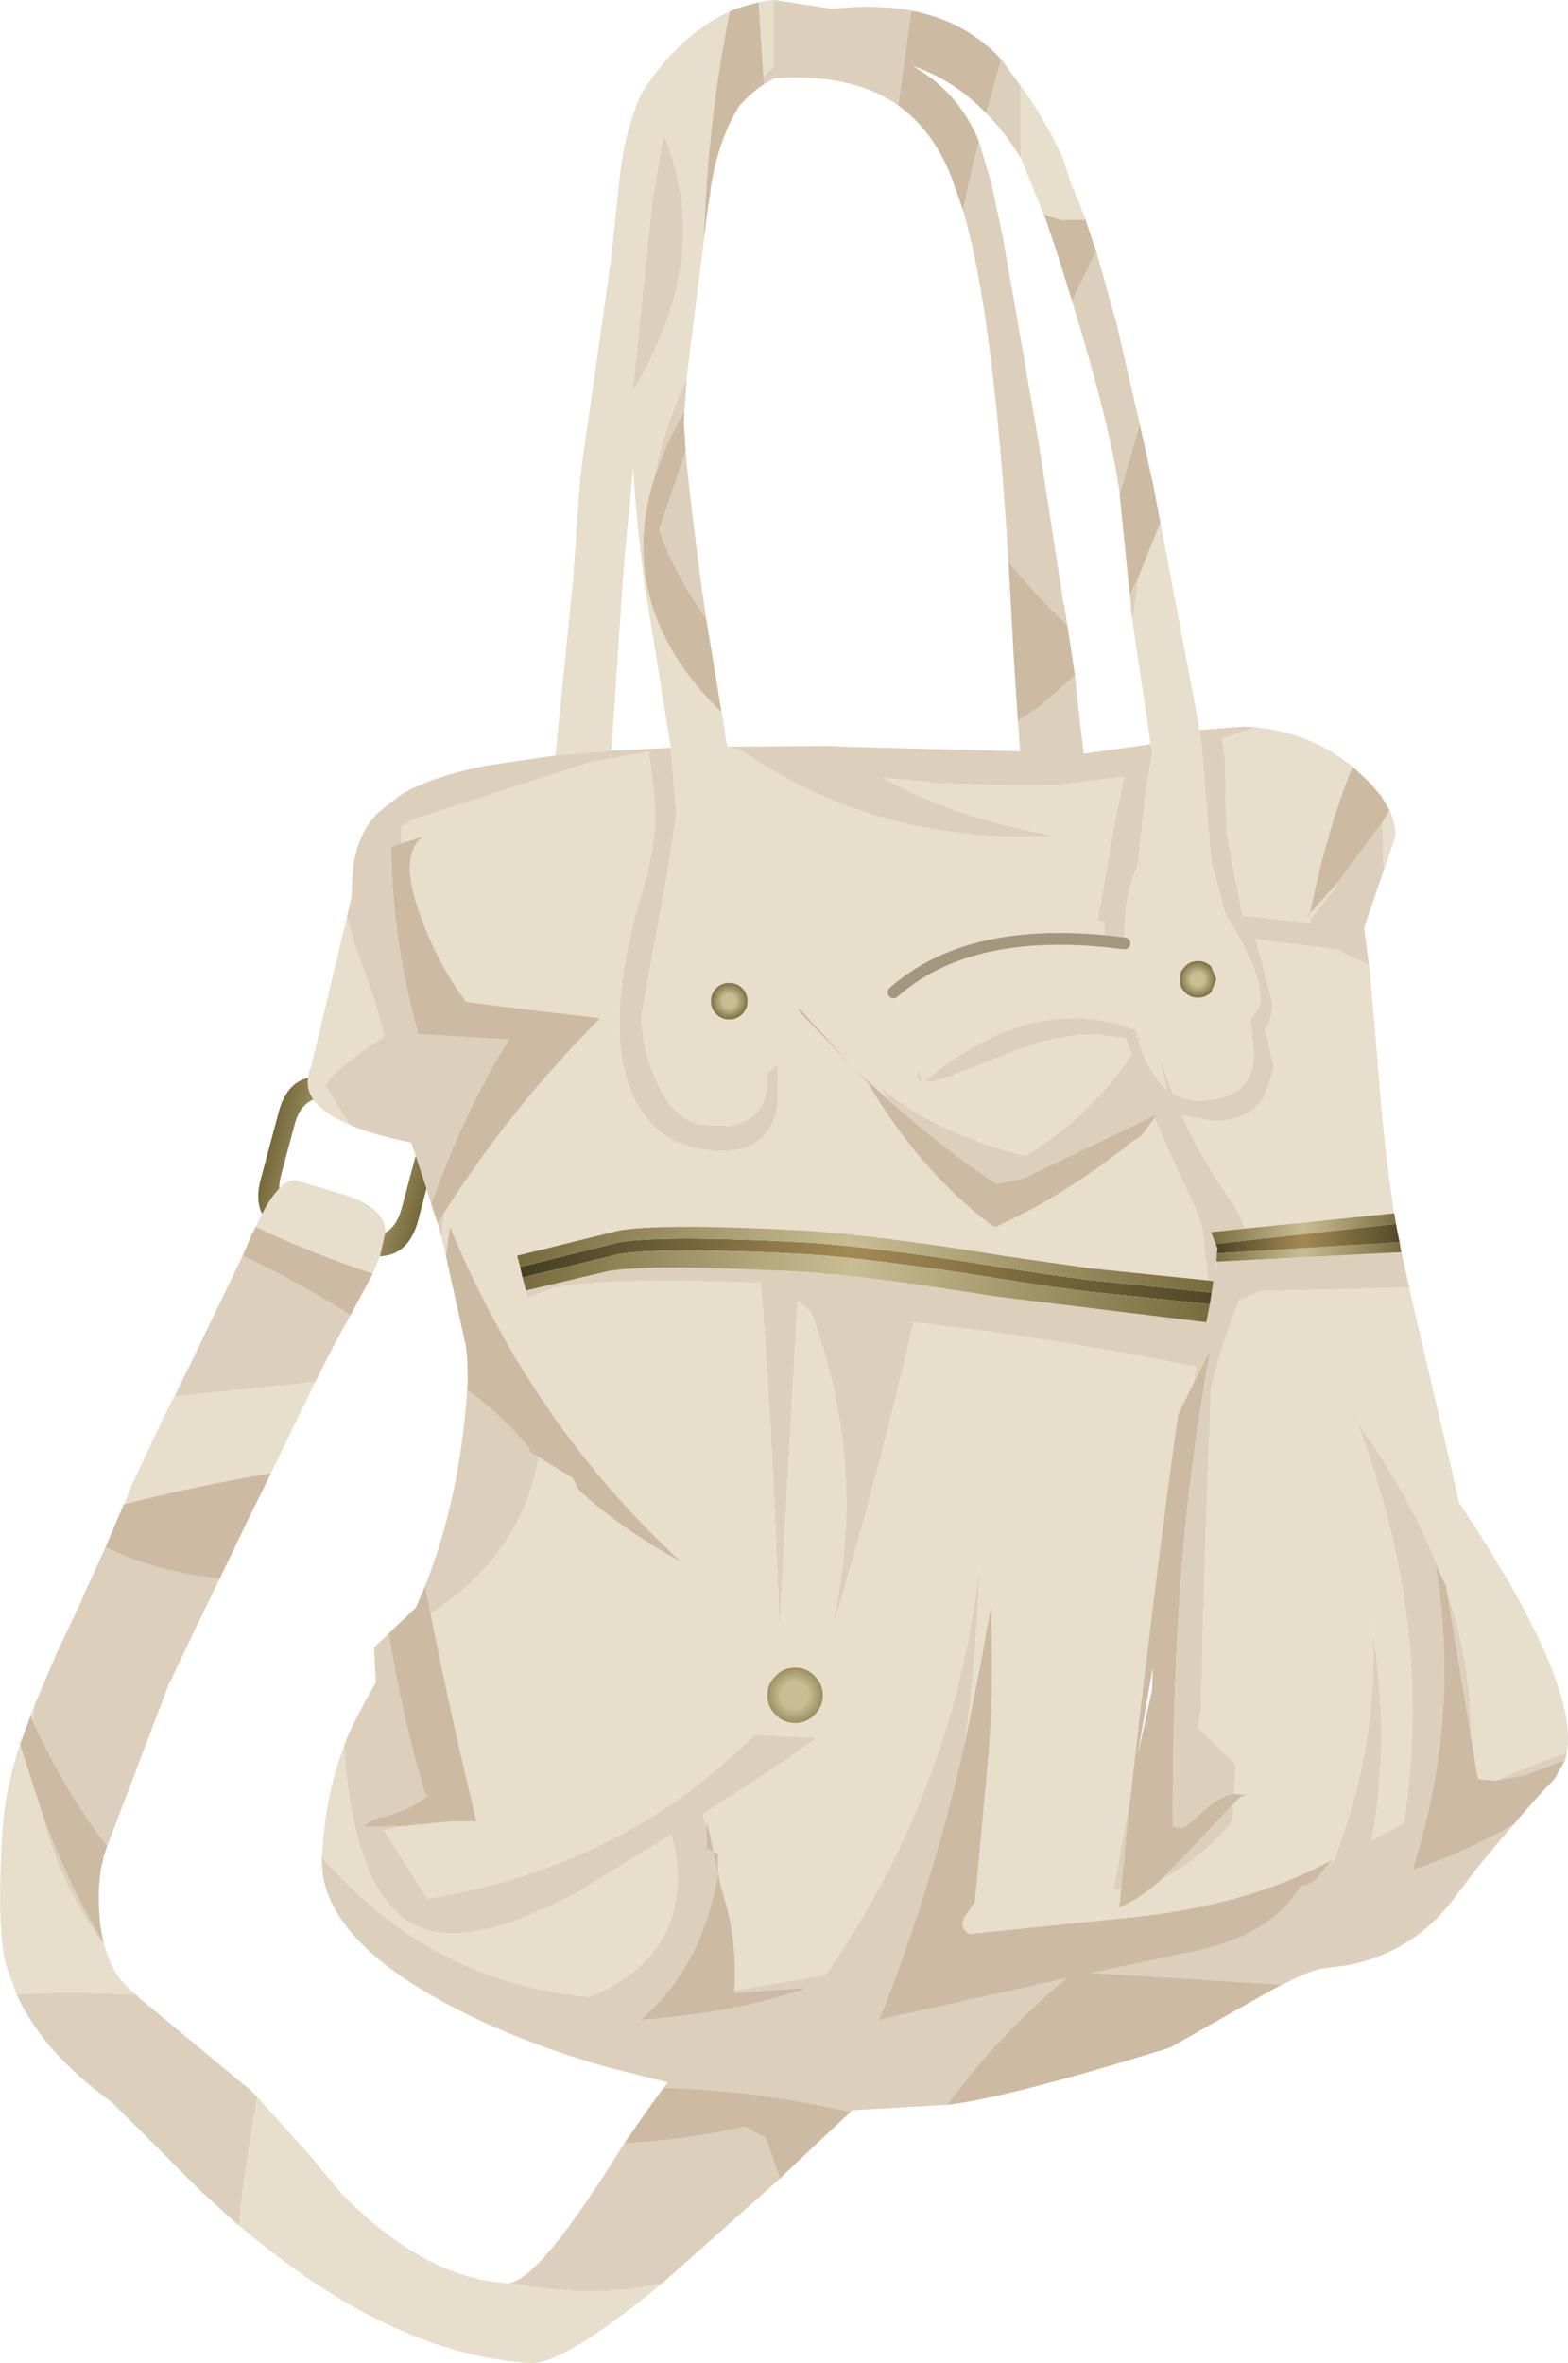<?xml version="1.0" encoding="UTF-8" standalone="no"?>
<svg xmlns:xlink="http://www.w3.org/1999/xlink" height="200.5px" width="133.1px" xmlns="http://www.w3.org/2000/svg">
  <g transform="matrix(1.0, 0.0, 0.0, 1.0, 0.0, 0.0)">
    <path d="M93.05 21.3 L94.75 27.35 94.8 27.55 96.75 36.0 95.05 41.9 Q94.25 36.1 91.0 25.55 L93.05 21.3 M101.8 61.95 L105.6 61.65 106.55 61.7 103.75 62.7 104.0 64.5 104.1 70.6 105.0 75.25 105.4 77.35 105.5 77.7 111.35 78.3 111.2 78.05 113.35 75.35 113.5 74.95 117.35 69.75 117.45 73.85 115.8 78.7 115.8 78.75 116.2 81.9 114.1 80.9 113.65 80.6 106.6 79.7 108.05 85.2 Q107.95 86.55 107.4 87.3 L108.15 90.65 107.35 93.0 Q105.95 95.25 102.95 95.1 L100.3 94.65 Q101.9 98.15 104.3 101.6 105.2 102.85 105.65 104.25 L102.8 104.55 103.35 105.95 103.3 106.25 103.25 107.05 103.15 107.95 103.3 107.05 118.95 106.25 119.05 106.65 119.75 109.85 119.6 109.25 107.1 109.55 105.2 110.3 105.15 110.45 Q103.65 114.05 102.8 117.9 102.25 130.95 101.95 144.9 L101.7 146.6 104.9 149.75 104.75 152.2 Q103.75 152.35 102.5 153.35 L101.05 154.65 Q100.35 155.3 99.55 155.0 99.5 145.5 100.1 135.95 100.8 125.05 102.75 114.55 L101.25 117.5 101.6 116.0 Q89.65 113.55 77.55 112.2 74.45 125.7 70.5 138.7 73.85 124.65 68.8 111.25 L67.7 110.35 66.15 138.2 Q65.7 123.55 64.6 108.85 51.4 108.35 46.9 109.3 L44.8 110.15 44.65 109.5 51.65 107.85 Q55.05 107.3 64.55 107.75 L67.05 107.85 67.8 107.9 67.95 107.9 Q74.0 108.3 84.45 110.0 L102.4 112.2 102.7 110.65 102.85 109.7 103.0 108.7 102.9 108.7 102.55 108.65 102.05 104.15 Q101.6 102.6 100.15 99.75 L98.25 95.45 98.0 94.85 98.2 94.55 86.85 100.0 84.55 100.45 Q80.0 97.4 75.55 93.45 L74.65 92.2 Q79.2 96.05 87.05 98.1 92.55 94.7 96.05 89.5 L95.55 88.1 93.1 87.8 Q89.75 87.65 85.2 89.55 80.55 91.45 79.25 91.75 L78.45 91.8 78.75 91.55 Q85.15 86.25 91.4 86.4 L91.85 86.4 91.9 86.4 92.3 86.45 92.4 86.45 92.5 86.45 92.7 86.45 93.0 86.5 93.35 86.55 93.45 86.55 93.85 86.65 94.05 86.7 94.9 86.85 95.15 86.95 96.2 87.3 96.3 87.3 96.25 86.95 96.15 86.45 96.6 88.15 96.8 87.4 96.7 88.45 96.8 88.8 96.95 89.3 97.25 90.0 97.4 90.3 98.55 92.0 98.55 92.05 99.05 92.45 98.2 88.7 Q98.75 90.75 99.55 92.8 L100.25 93.15 101.0 93.3 101.05 93.3 101.25 93.35 Q106.4 93.6 106.45 89.35 L106.15 86.5 106.85 85.55 Q107.6 83.3 104.0 77.5 L103.75 76.55 102.8 73.0 102.15 65.05 102.0 63.35 101.8 61.95 M133.0 148.7 L132.85 149.35 129.35 150.65 126.9 151.1 Q129.9 149.8 133.0 148.7 M128.5 154.8 Q125.85 157.8 123.45 161.05 120.0 165.65 114.4 166.75 L112.55 167.0 112.15 167.05 Q111.15 167.25 109.35 168.15 L108.8 168.4 92.65 167.4 101.75 165.5 Q108.05 164.05 110.45 160.0 111.45 159.9 111.95 159.2 L112.7 158.25 113.15 158.0 Q117.05 148.1 116.5 138.25 L116.45 138.05 116.35 136.65 116.5 138.25 Q118.0 147.55 116.45 156.15 L119.15 154.7 Q121.8 138.15 115.2 120.65 L115.05 120.45 Q114.85 120.15 114.9 119.85 L115.2 120.65 Q120.0 127.35 122.45 133.95 L121.85 132.75 Q123.95 145.35 120.15 157.8 120.0 158.2 120.0 158.65 124.45 157.15 128.5 154.8 M80.4 178.6 L80.3 178.6 72.35 179.05 72.2 179.2 Q64.2 177.35 56.35 177.15 L56.7 176.7 51.55 175.4 Q45.35 173.65 40.25 171.2 28.4 165.55 27.4 159.05 L27.3 157.55 Q29.15 159.65 31.15 161.4 35.15 164.9 39.9 166.95 44.6 168.9 50.0 169.45 58.6 165.95 57.35 157.25 L57.35 157.2 57.0 155.65 56.85 155.75 48.95 160.6 Q42.1 164.25 37.85 164.05 31.6 163.7 29.8 153.3 29.35 150.8 29.2 148.15 L29.45 147.5 Q30.0 146.15 31.9 142.75 L31.75 139.8 33.0 138.6 Q34.1 145.55 36.1 152.25 L36.4 152.3 Q34.95 153.5 32.75 154.1 31.45 154.3 30.95 155.0 L34.2 154.95 32.6 155.3 36.25 161.1 Q47.7 159.25 56.5 153.4 60.55 150.7 64.05 147.2 L69.35 147.45 Q66.95 149.25 59.65 153.95 L60.0 155.0 60.0 156.85 60.55 157.1 60.95 159.1 Q59.5 167.0 54.45 171.3 L54.2 171.4 Q62.35 170.85 68.65 168.65 L62.3 169.1 62.35 168.9 68.8 167.8 70.1 167.55 Q81.1 151.6 83.15 132.8 L83.1 134.2 Q82.8 141.25 81.95 147.65 79.25 159.65 74.85 170.85 L74.55 171.4 90.55 167.85 Q84.8 172.55 80.4 178.6 M66.2 184.85 L66.1 184.95 56.2 193.75 Q50.45 195.1 43.3 193.7 45.8 193.25 52.05 183.35 L53.0 181.85 Q58.25 181.6 63.2 180.45 L65.0 181.4 66.2 184.85 M20.3 188.85 Q17.1 186.1 13.6 182.45 L9.45 178.35 Q3.6 174.1 1.4 169.2 6.45 168.95 11.5 169.25 L11.55 169.25 11.8 169.5 11.85 169.55 12.15 169.8 19.2 175.65 19.45 175.85 19.85 176.2 21.1 177.2 21.85 177.95 Q20.6 184.85 20.3 188.85 M2.9 144.75 L4.65 140.65 4.7 140.55 4.7 140.5 6.55 136.6 6.7 136.3 6.9 135.85 7.2 135.1 7.4 134.7 8.95 131.3 Q13.45 133.45 18.65 133.95 L16.8 137.75 16.7 137.95 14.7 142.15 14.45 142.7 14.35 142.85 9.1 156.65 Q5.4 151.8 2.8 146.05 L2.9 144.75 M14.8 118.5 L16.35 115.35 20.6 106.55 Q25.2 108.7 29.75 111.6 28.4 113.95 27.0 116.8 L26.85 117.1 26.8 117.25 14.8 118.5 M29.45 77.8 L29.85 76.05 29.9 74.8 30.0 73.4 Q30.45 70.55 32.15 68.9 L34.15 67.35 Q36.8 65.85 41.35 64.95 L47.15 64.1 51.9 63.7 56.95 63.45 56.95 63.5 57.4 69.1 56.65 74.15 55.9 78.15 55.7 79.35 55.5 80.4 54.5 85.9 Q54.35 88.45 55.6 91.45 57.2 95.35 60.15 95.5 L61.45 95.5 61.5 95.5 61.95 95.55 62.85 95.25 Q65.0 94.5 65.1 92.05 L65.15 91.05 66.0 90.35 66.05 93.1 Q65.75 97.9 60.75 97.65 55.05 97.35 53.25 91.7 52.4 88.95 52.6 85.55 52.8 82.8 53.35 80.15 L53.8 78.2 53.75 78.2 54.2 76.7 Q55.4 72.95 55.55 70.45 55.7 67.9 55.1 64.15 L55.05 63.8 54.0 64.0 53.8 64.0 53.65 64.05 53.15 64.1 52.1 64.35 51.85 64.35 51.5 64.45 51.45 64.45 51.3 64.45 50.9 64.55 50.7 64.6 50.5 64.6 49.9 64.75 35.15 69.5 34.95 69.6 34.75 69.7 34.1 70.1 34.1 71.55 33.2 71.85 Q33.3 79.75 35.4 87.35 L35.45 87.75 43.2 88.2 Q39.45 94.2 36.6 102.15 L36.2 100.85 35.3 98.1 34.9 96.95 Q31.7 96.3 29.7 95.45 L27.6 92.1 28.05 91.45 28.2 91.3 Q30.15 89.5 32.15 88.25 32.4 88.05 32.65 87.95 L31.65 84.45 31.6 84.3 31.35 83.6 30.45 81.15 30.4 81.15 29.45 77.8 M49.35 39.75 L51.7 23.25 51.7 23.0 51.85 22.2 49.35 39.75 M64.4 0.2 L65.55 0.0 65.65 0.0 65.7 0.0 70.65 0.75 70.7 0.75 Q74.4 0.35 77.35 0.9 L76.25 8.95 Q72.25 6.15 65.7 6.65 L64.85 7.15 64.8 6.45 65.7 5.7 65.7 0.0 64.4 0.25 64.4 0.2 M85.0 5.05 L86.65 7.3 86.65 13.4 Q85.3 11.2 83.7 9.6 L85.0 5.05 M83.1 12.0 L84.15 15.55 85.1 20.0 86.85 29.95 86.9 30.1 86.95 30.55 87.5 33.75 88.15 37.45 90.25 51.05 90.35 51.4 90.6 53.05 Q87.9 50.5 85.6 47.65 84.35 26.65 81.75 17.85 82.35 14.85 83.1 12.0 M91.25 57.3 L91.65 61.15 92.0 63.95 97.65 63.15 97.7 63.15 97.8 63.9 97.8 63.95 97.7 64.65 97.4 66.3 97.3 66.95 97.25 67.15 96.6 73.3 96.55 73.35 96.55 73.45 Q95.6 75.8 95.55 77.55 L95.5 78.2 95.45 80.05 93.7 79.85 93.75 78.5 93.75 78.15 93.15 78.2 94.3 71.6 94.9 68.4 95.25 66.8 95.4 65.9 89.95 66.6 88.15 66.65 87.45 66.65 87.0 66.65 86.55 66.65 85.7 66.65 79.65 66.45 74.95 66.0 Q80.8 69.3 88.9 70.8 L89.35 70.95 Q74.55 71.65 63.05 63.75 L62.65 63.6 62.4 63.55 62.15 63.45 61.75 63.35 62.5 63.35 63.4 63.35 69.95 63.3 70.9 63.3 71.25 63.35 86.6 63.75 86.4 61.15 88.2 60.0 91.25 57.3 M96.15 52.7 L96.0 51.7 96.0 51.3 95.9 50.45 96.65 48.95 96.15 52.7 M58.3 32.05 L58.1 34.9 Q56.4 37.85 55.5 40.7 56.25 36.65 58.3 32.05 M58.2 38.3 Q58.5 41.85 59.55 49.8 L59.95 52.5 Q57.4 48.95 55.95 45.0 L58.2 38.3 M60.3 4.6 L60.2 4.7 60.15 4.8 60.05 4.85 59.95 4.95 59.9 5.05 58.6 6.6 60.4 4.5 60.3 4.6 M55.85 14.25 L55.95 13.7 Q56.1 12.55 56.4 11.55 60.6 21.9 53.7 33.2 L55.35 17.25 55.85 14.25 M37.7 102.9 L37.65 103.3 37.5 105.05 37.15 103.8 37.7 102.9 M45.75 123.65 Q44.15 132.1 36.55 136.9 L36.1 134.55 Q39.05 127.05 39.65 117.95 42.5 119.95 44.9 122.85 L45.0 123.2 45.75 123.65 M60.3 155.85 L60.6 157.15 60.55 157.1 60.3 155.85 M122.85 135.15 Q124.9 141.25 124.85 147.25 L122.85 135.15 M77.9 91.4 L77.9 90.7 77.9 90.65 78.3 91.8 Q77.9 91.7 77.9 91.4 M70.5 138.7 L70.0 140.5 70.1 139.85 70.5 138.7 M8.8 164.9 L8.8 165.0 Q5.0 159.85 3.6 153.95 5.75 159.8 8.8 164.9 M68.65 168.65 L68.85 168.6 68.65 168.65 M95.95 152.55 L95.85 153.2 95.15 160.35 95.05 160.35 94.55 160.35 94.65 159.65 95.95 152.55 M98.4 159.65 L101.05 156.95 104.7 153.05 104.65 154.45 Q102.85 156.8 100.1 158.6 L98.4 159.65" fill="#dccfbc" fill-rule="evenodd" stroke="none"/>
    <path d="M86.65 7.3 L87.7 8.8 Q89.8 12.2 90.35 13.8 L90.95 15.7 91.05 15.9 91.15 16.1 91.25 16.3 91.3 16.55 91.4 16.75 91.55 17.05 91.75 17.55 91.8 17.75 91.9 18.0 92.0 18.2 92.1 18.45 92.15 18.65 90.0 18.65 88.6 18.2 86.65 13.4 86.65 7.3 M98.5 44.35 L101.7 61.2 101.75 61.65 101.8 61.95 102.0 63.35 102.15 65.05 102.8 73.0 103.75 76.55 104.0 77.5 Q107.6 83.3 106.85 85.55 L106.15 86.5 106.45 89.35 Q106.4 93.6 101.25 93.35 L101.05 93.3 101.0 93.3 100.25 93.15 99.55 92.8 Q98.75 90.75 98.2 88.7 L99.05 92.45 98.55 92.05 98.55 92.0 97.4 90.3 97.25 90.0 96.95 89.3 96.8 88.8 96.7 88.45 96.8 87.4 96.6 88.15 96.15 86.45 96.25 86.95 96.3 87.3 96.2 87.3 95.15 86.95 94.9 86.85 94.05 86.7 93.85 86.65 93.45 86.55 93.35 86.55 93.0 86.5 92.7 86.45 92.5 86.45 92.4 86.45 92.3 86.45 91.9 86.4 91.85 86.4 91.4 86.4 Q85.15 86.25 78.75 91.55 L78.45 91.8 79.25 91.75 Q80.55 91.45 85.2 89.55 89.75 87.65 93.1 87.8 L95.55 88.1 96.05 89.5 Q92.55 94.7 87.05 98.1 79.2 96.05 74.65 92.2 L75.55 93.45 72.6 90.75 73.65 91.85 Q78.0 99.3 84.2 104.0 L84.55 104.1 Q90.55 101.35 96.0 96.95 L96.85 96.4 98.0 94.85 98.25 95.45 100.15 99.75 Q101.6 102.6 102.05 104.15 L102.55 108.65 92.4 107.6 85.45 106.6 Q74.15 104.75 68.0 104.4 56.45 103.8 52.6 104.4 L43.9 106.55 44.15 107.5 44.35 108.4 44.65 109.5 44.8 110.15 46.9 109.3 Q51.4 108.35 64.6 108.85 65.7 123.55 66.15 138.2 L67.7 110.35 68.8 111.25 Q73.85 124.65 70.5 138.7 74.45 125.7 77.55 112.2 89.65 113.55 101.6 116.0 L101.25 117.5 100.0 120.0 Q98.05 133.9 95.95 152.55 L94.65 159.65 94.55 160.35 95.05 160.35 95.15 160.35 95.0 161.85 Q96.6 161.2 98.4 159.65 L100.1 158.6 Q102.85 156.8 104.65 154.45 L104.7 153.05 105.0 152.75 Q105.45 152.3 105.95 152.3 L104.75 152.2 104.9 149.75 101.7 146.6 101.95 144.9 Q102.25 130.95 102.8 117.9 103.65 114.05 105.15 110.45 L105.2 110.3 107.1 109.55 119.6 109.25 119.75 109.85 123.15 124.4 123.25 124.8 123.85 127.5 Q134.05 142.75 133.0 148.7 129.9 149.8 126.9 151.1 L125.45 150.95 124.85 147.25 Q124.9 141.25 122.85 135.15 L122.75 134.55 122.45 133.95 Q120.0 127.35 115.2 120.65 L114.9 119.85 Q114.85 120.15 115.05 120.45 L115.2 120.65 Q121.8 138.15 119.15 154.7 L116.45 156.15 Q118.0 147.55 116.5 138.25 L116.35 136.65 116.45 138.05 116.5 138.25 Q117.05 148.1 113.15 158.0 L112.7 158.25 112.75 158.2 113.2 157.75 Q105.8 161.8 95.45 162.75 L82.3 164.1 Q81.15 163.45 82.2 162.2 L82.75 161.4 83.85 149.6 Q84.4 143.2 84.1 136.4 L83.2 141.4 81.95 147.65 Q82.8 141.25 83.1 134.2 L83.15 132.8 Q81.1 151.6 70.1 167.55 L68.8 167.8 62.35 168.9 Q62.6 164.4 61.3 160.45 60.85 159.1 60.95 157.3 L60.6 157.15 60.3 155.85 60.0 154.55 60.0 155.0 59.65 153.95 Q66.95 149.25 69.35 147.45 L64.05 147.2 Q60.55 150.7 56.5 153.4 47.7 159.25 36.25 161.1 L32.6 155.3 34.2 154.95 38.2 154.55 40.45 154.55 Q38.3 145.7 36.55 136.9 44.15 132.1 45.75 123.65 L48.65 125.45 49.1 126.4 Q52.65 129.7 57.85 132.55 L57.95 132.65 Q45.15 120.9 38.2 104.1 L37.85 106.55 37.5 105.05 37.65 103.3 37.7 102.9 Q43.45 93.9 50.95 86.4 L43.85 85.55 41.45 85.25 39.55 85.0 Q36.95 81.5 35.4 76.85 33.95 72.35 35.95 70.95 L34.1 71.55 34.1 70.1 34.75 69.7 34.95 69.6 35.15 69.5 49.9 64.75 50.5 64.6 50.7 64.6 50.9 64.55 51.3 64.45 51.45 64.45 51.5 64.45 51.85 64.35 52.1 64.35 53.15 64.1 53.65 64.05 53.8 64.0 54.0 64.0 55.05 63.8 55.1 64.15 Q55.7 67.9 55.55 70.45 55.4 72.95 54.2 76.7 L53.75 78.2 53.8 78.2 53.35 80.15 Q52.8 82.8 52.6 85.55 52.4 88.95 53.25 91.7 55.05 97.35 60.75 97.65 65.75 97.9 66.05 93.1 L66.0 90.35 65.15 91.05 65.1 92.05 Q65.0 94.5 62.85 95.25 L61.95 95.55 61.5 95.5 61.45 95.5 60.15 95.5 Q57.2 95.35 55.6 91.45 54.35 88.45 54.5 85.9 L55.5 80.4 55.7 79.35 55.9 78.15 56.65 74.15 57.4 69.1 56.95 63.5 56.95 63.45 55.45 54.1 54.7 49.55 Q53.95 43.5 53.75 39.65 L53.0 47.5 52.85 49.45 51.9 63.7 47.15 64.1 48.65 49.2 49.25 40.5 49.3 40.3 49.35 40.05 49.35 39.75 51.85 22.2 52.6 15.1 Q53.05 10.9 54.5 7.85 57.7 2.9 61.9 1.0 L61.95 0.95 Q60.05 10.4 59.75 20.35 L58.3 31.9 58.3 32.05 Q56.25 36.65 55.5 40.7 52.15 51.55 61.25 60.45 L61.4 61.15 61.6 62.65 61.75 63.35 62.15 63.45 62.4 63.55 62.65 63.6 63.05 63.75 Q74.55 71.65 89.35 70.95 L88.9 70.8 Q80.8 69.3 74.95 66.0 L79.65 66.45 85.7 66.65 86.55 66.65 87.0 66.65 87.45 66.65 88.15 66.65 89.95 66.6 95.4 65.9 95.25 66.8 94.9 68.4 94.3 71.6 93.15 78.2 93.75 78.15 93.75 78.5 93.7 79.85 95.45 80.05 95.5 78.2 95.55 77.55 Q95.6 75.8 96.55 73.45 L96.55 73.35 96.6 73.3 97.25 67.15 97.3 66.95 97.4 66.3 97.7 64.65 97.8 63.95 97.8 63.9 97.7 63.15 97.65 63.0 97.6 62.6 96.25 53.55 96.2 53.15 96.2 52.95 96.15 52.75 96.15 52.7 96.65 48.95 98.5 44.35 M106.55 61.7 Q111.3 62.2 114.8 65.05 112.6 70.55 111.2 77.5 L110.95 77.75 111.15 77.7 111.2 77.5 113.5 74.95 113.35 75.35 111.2 78.05 111.35 78.3 105.5 77.7 105.4 77.35 105.0 75.25 104.1 70.6 104.0 64.5 103.75 62.7 106.55 61.7 M117.95 68.75 Q118.45 69.8 118.45 70.9 L118.45 70.95 117.7 73.2 117.45 73.9 117.45 73.85 117.35 69.75 117.95 68.75 M116.2 81.9 L116.25 82.05 116.95 90.2 116.95 90.35 116.95 90.7 117.0 90.8 Q117.5 97.8 118.35 102.95 L105.65 104.25 Q105.2 102.85 104.3 101.6 101.9 98.15 100.3 94.65 L102.95 95.1 Q105.95 95.25 107.35 93.0 L108.15 90.65 107.4 87.3 Q107.95 86.55 108.05 85.2 L106.6 79.7 113.65 80.6 114.1 80.9 116.2 81.9 M56.2 193.75 Q47.9 200.6 45.05 200.5 33.7 199.85 21.4 189.75 L20.3 188.85 Q20.6 184.85 21.85 177.95 L26.5 183.1 26.7 183.35 26.75 183.45 26.95 183.65 27.0 183.75 29.1 186.25 Q35.95 193.15 42.7 193.7 L43.05 193.75 43.3 193.7 Q50.45 195.1 56.2 193.75 M1.4 169.2 L0.55 166.85 Q-0.3 163.8 0.2 155.55 0.35 152.15 1.7 148.0 L3.6 153.95 Q5.0 159.85 8.8 165.0 L8.9 165.25 8.95 165.35 Q9.4 166.95 10.3 168.05 L10.35 168.1 10.8 168.6 11.55 169.25 11.5 169.25 Q6.45 168.95 1.4 169.2 M2.6 145.55 L2.9 144.75 2.8 146.05 2.6 145.55 M10.5 127.65 L10.6 127.5 10.95 126.6 11.15 126.1 11.2 126.0 11.25 125.85 11.3 125.7 11.4 125.55 11.45 125.45 11.45 125.4 11.5 125.3 11.5 125.25 11.7 124.9 14.5 119.0 14.8 118.5 26.8 117.25 26.75 117.3 26.7 117.35 26.3 118.25 26.05 118.75 25.9 119.05 25.5 119.8 25.4 120.05 23.0 125.0 Q16.25 126.15 10.5 127.65 M21.7 104.1 L22.25 103.0 Q23.0 101.55 23.7 100.85 24.4 100.1 25.1 100.15 L29.45 101.45 Q32.8 102.6 32.7 104.6 L32.25 106.6 31.65 108.05 Q26.55 106.4 21.7 104.1 M26.15 91.45 Q26.15 91.0 26.4 90.55 L29.45 77.8 30.4 81.15 30.45 81.15 31.35 83.6 31.6 84.3 31.65 84.45 32.65 87.95 Q32.4 88.05 32.15 88.25 30.15 89.5 28.2 91.3 L28.05 91.45 27.6 92.1 29.7 95.45 Q27.45 94.5 26.6 93.3 26.0 92.45 26.15 91.45 M100.6 84.2 Q101.0 84.65 101.7 84.65 102.35 84.65 102.8 84.2 L103.25 83.1 102.8 82.0 Q102.35 81.55 101.7 81.55 101.0 81.55 100.6 82.0 100.1 82.45 100.15 83.1 100.1 83.75 100.6 84.2 M64.4 0.25 L65.7 0.0 65.7 5.7 64.8 6.45 64.4 0.25 M60.3 4.6 L60.4 4.5 58.6 6.6 59.9 5.05 59.95 4.95 60.05 4.85 60.15 4.8 60.2 4.7 60.3 4.6 M55.85 14.25 L55.35 17.25 53.7 33.2 Q60.6 21.9 56.4 11.55 56.1 12.55 55.95 13.7 L55.85 14.25 M60.8 83.85 Q60.35 84.3 60.35 84.95 60.35 85.6 60.8 86.05 61.25 86.5 61.9 86.5 62.55 86.5 63.0 86.05 63.45 85.6 63.45 84.95 63.45 84.3 63.0 83.85 62.55 83.4 61.9 83.4 61.25 83.4 60.8 83.85 M72.6 90.75 L67.75 85.45 67.85 85.85 72.6 90.75 M77.9 91.4 Q77.9 91.7 78.3 91.8 L77.9 90.65 77.9 90.7 77.9 91.4 M67.5 141.5 Q66.5 141.5 65.85 142.2 65.1 142.9 65.15 143.85 65.1 144.8 65.85 145.5 66.5 146.2 67.5 146.2 68.45 146.2 69.15 145.5 69.85 144.8 69.85 143.85 69.85 142.9 69.15 142.2 68.45 141.5 67.5 141.5 M70.5 138.7 L70.1 139.85 70.0 140.5 70.5 138.7 M27.3 157.55 L27.35 157.4 Q27.6 152.3 29.2 148.15 29.35 150.8 29.8 153.3 31.6 163.7 37.85 164.05 42.1 164.25 48.95 160.6 L56.85 155.75 57.0 155.65 57.35 157.2 57.35 157.25 Q58.6 165.95 50.0 169.45 44.6 168.9 39.9 166.95 35.15 164.9 31.15 161.4 29.15 159.65 27.3 157.55 M103.3 107.05 L103.15 107.95 103.25 107.05 103.3 107.05 M75.85 84.2 Q82.0 78.75 93.7 79.85 82.0 78.75 75.85 84.2" fill="#e7decb" fill-rule="evenodd" stroke="none"/>
    <path d="M100.6 84.2 Q100.1 83.75 100.15 83.1 100.1 82.45 100.6 82.0 101.0 81.55 101.7 81.55 102.35 81.55 102.8 82.0 L103.25 83.1 102.8 84.2 Q102.35 84.65 101.7 84.65 101.0 84.65 100.6 84.2" fill="url(#gradient0)" fill-rule="evenodd" stroke="none"/>
    <path d="M102.85 109.7 L102.7 110.65 102.55 110.65 92.4 109.6 89.4 109.2 89.15 109.15 89.05 109.15 85.45 108.6 Q74.15 106.75 68.0 106.4 56.45 105.8 52.6 106.4 L44.35 108.4 44.15 107.5 52.6 105.4 Q56.45 104.8 68.0 105.4 74.15 105.75 85.45 107.6 L89.05 108.15 89.15 108.15 89.4 108.2 92.4 108.6 102.55 109.65 102.85 109.7" fill="url(#gradient1)" fill-rule="evenodd" stroke="none"/>
    <path d="M102.55 108.65 L102.9 108.7 103.0 108.7 102.85 109.7 102.55 109.65 92.4 108.6 89.4 108.2 89.15 108.15 89.05 108.15 85.45 107.6 Q74.15 105.75 68.0 105.4 56.45 104.8 52.6 105.4 L44.15 107.5 43.9 106.55 52.6 104.4 Q56.45 103.8 68.0 104.4 74.15 104.75 85.45 106.6 L92.4 107.6 102.55 108.65 M102.7 110.65 L102.4 112.2 84.45 110.0 Q74.0 108.3 67.95 107.9 L67.8 107.9 67.05 107.85 64.55 107.75 Q55.05 107.3 51.65 107.85 L44.65 109.5 44.35 108.4 52.6 106.4 Q56.45 105.8 68.0 106.4 74.15 106.75 85.45 108.6 L89.05 109.15 89.15 109.15 89.4 109.2 92.4 109.6 102.55 110.65 102.7 110.65" fill="url(#gradient2)" fill-rule="evenodd" stroke="none"/>
    <path d="M118.35 102.95 L118.5 103.85 103.2 105.55 103.35 105.95 102.8 104.55 105.65 104.25 118.35 102.95 M118.8 105.4 L118.95 106.25 103.3 107.05 103.25 107.05 103.3 106.25 103.3 106.35 118.8 105.4" fill="url(#gradient3)" fill-rule="evenodd" stroke="none"/>
    <path d="M118.5 103.85 L118.65 104.65 118.8 105.35 118.8 105.4 103.3 106.35 103.3 106.25 103.35 105.95 103.2 105.55 118.5 103.85" fill="url(#gradient4)" fill-rule="evenodd" stroke="none"/>
    <path d="M22.25 103.0 Q21.65 101.8 22.15 100.0 L23.65 94.4 Q24.3 91.9 26.15 91.45 26.0 92.45 26.6 93.3 25.45 93.75 25.0 95.45 L23.85 99.75 Q23.7 100.35 23.7 100.85 23.0 101.55 22.25 103.0 M35.3 98.1 L36.2 100.85 35.5 103.55 Q34.7 106.5 32.25 106.6 L32.7 104.6 Q33.7 104.05 34.1 102.5 L35.25 98.2 35.3 98.1" fill="url(#gradient5)" fill-rule="evenodd" stroke="none"/>
    <path d="M60.8 83.85 Q61.25 83.4 61.9 83.4 62.55 83.4 63.0 83.85 63.45 84.3 63.45 84.95 63.45 85.6 63.0 86.05 62.55 86.5 61.9 86.5 61.25 86.5 60.8 86.05 60.35 85.6 60.35 84.95 60.35 84.3 60.8 83.85" fill="url(#gradient6)" fill-rule="evenodd" stroke="none"/>
    <path d="M67.5 141.5 Q68.45 141.5 69.15 142.2 69.85 142.9 69.85 143.85 69.85 144.8 69.15 145.5 68.45 146.2 67.5 146.2 66.5 146.2 65.85 145.5 65.1 144.8 65.15 143.85 65.1 142.9 65.85 142.2 66.5 141.5 67.5 141.5" fill="url(#gradient7)" fill-rule="evenodd" stroke="none"/>
    <path d="M92.15 18.65 L92.75 20.45 92.85 20.75 92.95 20.95 93.05 21.3 91.0 25.55 89.8 21.7 88.8 18.7 88.6 18.2 90.0 18.65 92.15 18.65 M96.75 36.0 L97.7 40.3 97.8 40.7 97.85 40.9 98.5 44.35 96.65 48.95 95.9 50.45 95.05 42.05 95.05 41.9 96.75 36.0 M114.8 65.05 L115.1 65.3 116.4 66.55 117.25 67.55 117.95 68.75 117.35 69.75 113.5 74.95 111.2 77.5 111.15 77.7 110.95 77.75 111.2 77.5 Q112.6 70.55 114.8 65.05 M132.85 149.35 L131.95 150.95 Q130.15 152.8 128.5 154.8 124.45 157.15 120.0 158.65 120.0 158.2 120.15 157.8 123.95 145.35 121.85 132.75 L122.45 133.95 122.75 134.55 122.85 135.15 124.85 147.25 125.45 150.95 126.9 151.1 129.35 150.65 132.85 149.35 M108.8 168.4 L107.25 169.25 99.3 173.75 Q85.55 178.0 80.4 178.6 84.8 172.55 90.55 167.85 L74.55 171.4 74.85 170.85 Q79.25 159.65 81.95 147.65 L83.2 141.4 84.1 136.4 Q84.4 143.2 83.85 149.6 L82.75 161.4 82.2 162.2 Q81.15 163.45 82.3 164.1 L95.45 162.75 Q105.8 161.8 113.2 157.75 L112.75 158.2 112.7 158.25 111.95 159.2 Q111.45 159.9 110.45 160.0 108.05 164.05 101.75 165.5 L92.65 167.4 108.8 168.4 M72.2 179.2 L69.1 182.1 66.2 184.85 65.0 181.4 63.2 180.45 Q58.25 181.6 53.0 181.85 L55.3 178.55 56.35 177.15 Q64.2 177.35 72.2 179.2 M1.7 148.0 L2.6 145.55 2.8 146.05 Q5.4 151.8 9.1 156.65 L8.8 157.5 8.8 157.6 8.75 157.7 8.75 157.8 8.7 158.05 8.6 158.35 8.55 158.65 8.4 160.05 Q8.3 162.85 8.8 164.9 5.75 159.8 3.6 153.95 L1.7 148.0 M8.95 131.3 L10.5 127.65 Q16.25 126.15 23.0 125.0 L22.25 126.55 21.25 128.55 18.65 133.95 Q13.45 133.45 8.95 131.3 M20.6 106.55 L21.45 104.55 21.5 104.55 21.7 104.1 Q26.55 106.4 31.65 108.05 L31.45 108.45 30.8 109.65 29.75 111.6 Q25.2 108.7 20.6 106.55 M61.95 0.95 Q63.1 0.5 64.4 0.2 L64.4 0.25 64.8 6.45 64.85 7.15 Q63.75 7.85 62.75 9.0 60.95 11.85 60.3 16.15 L60.3 16.4 60.2 16.95 59.95 18.65 59.9 19.2 59.75 20.35 Q60.05 10.4 61.95 0.95 M77.35 0.9 Q82.0 1.8 85.0 5.05 L83.7 9.6 Q80.95 6.75 77.45 5.6 81.35 7.75 83.1 12.0 82.35 14.85 81.75 17.85 L80.95 15.55 Q79.4 11.2 76.25 8.95 L77.35 0.9 M85.6 47.65 Q87.9 50.5 90.6 53.05 L91.25 57.3 88.2 60.0 86.4 61.15 86.05 55.75 85.8 51.15 85.6 47.65 M75.55 93.45 Q80.0 97.4 84.55 100.45 L86.85 100.0 98.2 94.55 98.0 94.85 96.85 96.4 96.0 96.95 Q90.55 101.35 84.55 104.1 L84.2 104.0 Q78.0 99.3 73.65 91.85 L72.6 90.75 75.55 93.45 M101.25 117.5 L102.75 114.55 Q100.8 125.05 100.1 135.95 99.5 145.5 99.55 155.0 100.35 155.3 101.05 154.65 L102.5 153.35 Q103.75 152.35 104.75 152.2 L105.95 152.3 Q105.45 152.3 105.0 152.75 L104.7 153.05 101.05 156.95 98.4 159.65 Q96.6 161.2 95.0 161.85 L95.15 160.35 95.85 153.2 95.95 152.55 Q98.05 133.9 100.0 120.0 L101.25 117.5 M58.1 34.9 L58.05 35.8 58.2 38.3 55.95 45.0 Q57.4 48.95 59.95 52.5 L60.65 56.75 61.25 60.45 Q52.15 51.55 55.5 40.7 56.4 37.85 58.1 34.9 M34.1 71.55 L35.95 70.95 Q33.95 72.35 35.4 76.85 36.95 81.5 39.55 85.0 L41.45 85.25 43.85 85.55 50.95 86.4 Q43.45 93.9 37.7 102.9 L37.15 103.8 36.6 102.15 Q39.45 94.2 43.2 88.2 L35.45 87.75 35.4 87.35 Q33.3 79.75 33.2 71.85 L34.1 71.55 M37.85 106.55 L38.2 104.1 Q45.15 120.9 57.95 132.65 L57.85 132.55 Q52.65 129.7 49.1 126.4 L48.65 125.45 45.75 123.65 45.0 123.2 44.9 122.85 Q42.5 119.95 39.65 117.95 L39.7 117.25 39.7 117.15 39.7 116.85 39.65 115.2 39.55 114.4 39.55 114.25 37.85 106.55 M36.55 136.9 Q38.3 145.7 40.45 154.55 L38.2 154.55 34.2 154.95 30.95 155.0 Q31.45 154.3 32.75 154.1 34.95 153.5 36.4 152.3 L36.1 152.25 Q34.1 145.55 33.0 138.6 L35.3 136.4 36.1 134.55 36.55 136.9 M60.0 155.0 L60.0 154.55 60.3 155.85 60.55 157.1 60.6 157.15 60.95 157.3 Q60.85 159.1 61.3 160.45 62.6 164.4 62.35 168.9 L62.3 169.1 68.65 168.65 Q62.35 170.85 54.2 171.4 L54.45 171.3 Q59.5 167.0 60.95 159.1 L60.55 157.1 60.0 156.85 60.0 155.0 M72.6 90.75 L67.85 85.85 67.75 85.45 72.6 90.75 M11.8 169.5 L11.85 169.55 11.8 169.5 M68.65 168.65 L68.85 168.6 68.65 168.65 M97.85 141.5 L96.55 149.0 97.8 143.35 97.85 141.5" fill="#ccbba2" fill-rule="evenodd" stroke="none"/>
    <path d="M93.7 79.85 L95.45 80.05 M93.7 79.85 Q82.0 78.75 75.85 84.2" fill="none" stroke="#a3977e" stroke-linecap="round" stroke-linejoin="round" stroke-width="1.0"/>
  </g>
  <defs>
    <radialGradient cx="0" cy="0" gradientTransform="matrix(-0.002, 0.0, 0.0, 0.002, 101.65, 83.1)" gradientUnits="userSpaceOnUse" id="gradient0" r="819.2" spreadMethod="pad">
      <stop offset="0.353" stop-color="#c9bd94"/>
      <stop offset="1.0" stop-color="#776a3c"/>
    </radialGradient>
    <linearGradient gradientTransform="matrix(-0.036, 0.0, 0.0, 0.005, 73.45, 108.15)" gradientUnits="userSpaceOnUse" id="gradient1" spreadMethod="pad" x1="-819.2" x2="819.2">
      <stop offset="0.0" stop-color="#504727"/>
      <stop offset="0.522" stop-color="#a38a54"/>
      <stop offset="1.0" stop-color="#443d22"/>
    </linearGradient>
    <linearGradient gradientTransform="matrix(-0.036, 0.0, 0.0, 0.005, 73.45, 108.15)" gradientUnits="userSpaceOnUse" id="gradient2" spreadMethod="pad" x1="-819.2" x2="819.2">
      <stop offset="0.0" stop-color="#776a3c"/>
      <stop offset="0.522" stop-color="#c9bd94"/>
      <stop offset="1.0" stop-color="#776a3c"/>
    </linearGradient>
    <linearGradient gradientTransform="matrix(-0.01, 0.0, 0.0, 0.003, 110.9, 105.0)" gradientUnits="userSpaceOnUse" id="gradient3" spreadMethod="pad" x1="-819.2" x2="819.2">
      <stop offset="0.0" stop-color="#776a3c"/>
      <stop offset="0.522" stop-color="#c9bd94"/>
      <stop offset="1.0" stop-color="#776a3c"/>
    </linearGradient>
    <linearGradient gradientTransform="matrix(-0.01, 0.0, 0.0, 0.003, 110.9, 105.0)" gradientUnits="userSpaceOnUse" id="gradient4" spreadMethod="pad" x1="-819.2" x2="819.2">
      <stop offset="0.0" stop-color="#504727"/>
      <stop offset="0.522" stop-color="#a38a54"/>
      <stop offset="1.0" stop-color="#443d22"/>
    </linearGradient>
    <linearGradient gradientTransform="matrix(-0.008, -0.002, -0.002, 0.008, 29.55, 99.0)" gradientUnits="userSpaceOnUse" id="gradient5" spreadMethod="pad" x1="-819.2" x2="819.2">
      <stop offset="0.0" stop-color="#776a3c"/>
      <stop offset="0.522" stop-color="#c9bd94"/>
      <stop offset="1.0" stop-color="#776a3c"/>
    </linearGradient>
    <radialGradient cx="0" cy="0" gradientTransform="matrix(-0.002, 0.0, 0.0, 0.002, 61.9, 84.95)" gradientUnits="userSpaceOnUse" id="gradient6" r="819.2" spreadMethod="pad">
      <stop offset="0.353" stop-color="#c9bd94"/>
      <stop offset="1.0" stop-color="#776a3c"/>
    </radialGradient>
    <radialGradient cx="0" cy="0" gradientTransform="matrix(-0.004, 0.0, 0.0, 0.004, 67.45, 143.85)" gradientUnits="userSpaceOnUse" id="gradient7" r="819.2" spreadMethod="pad">
      <stop offset="0.353" stop-color="#c9bd94"/>
      <stop offset="1.0" stop-color="#776a3c"/>
    </radialGradient>
  </defs>
</svg>
